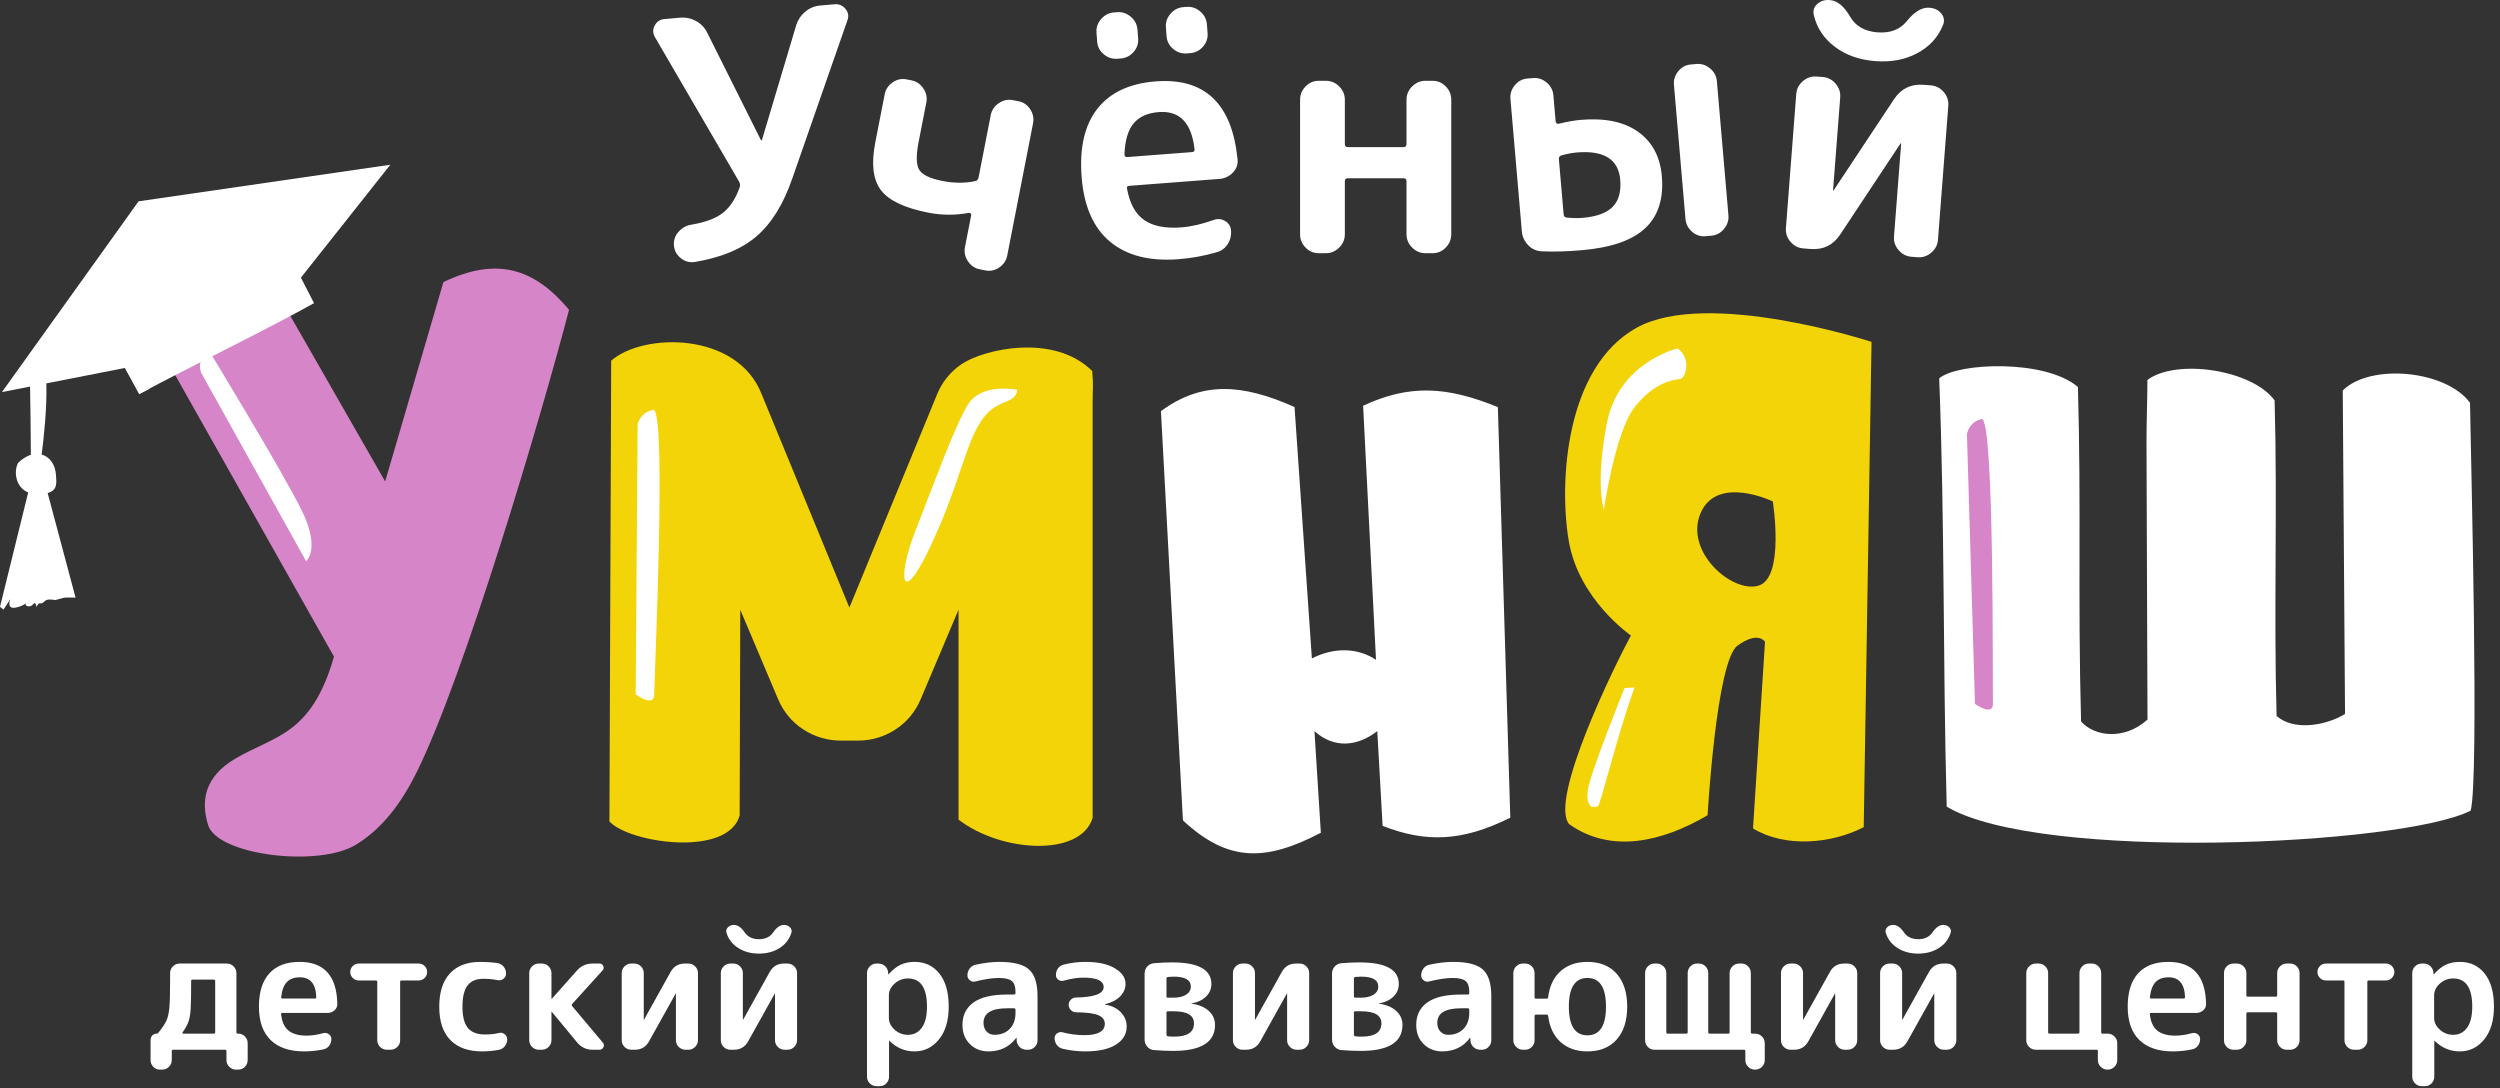 <?xml version="1.0" encoding="UTF-8"?> <svg xmlns="http://www.w3.org/2000/svg" width="386" height="168" viewBox="0 0 386 168" fill="none"><rect x="0" y="0" width="386" height="168" fill="#333333" stroke="none"/><g clip-path="url(#clip0_4185_7162)"><path d="M28.185 159.416C28.15 159.451 28.145 159.49 28.172 159.532C28.183 159.553 28.2 159.569 28.22 159.581C28.24 159.592 28.263 159.597 28.286 159.596H32.994C33.149 159.596 33.225 159.528 33.225 159.391V151.458C33.225 151.322 33.149 151.254 32.995 151.254H29.72C29.584 151.254 29.514 151.322 29.514 151.459C29.514 153.539 29.489 154.978 29.438 155.771C29.387 156.564 29.281 157.204 29.118 157.69C28.956 158.176 28.645 158.752 28.185 159.416ZM24.678 165.15C24.286 165.15 23.949 165.003 23.668 164.714C23.532 164.58 23.425 164.42 23.353 164.244C23.281 164.068 23.244 163.88 23.246 163.69V160.57C23.246 160.295 23.335 160.066 23.514 159.878C23.694 159.691 23.919 159.596 24.193 159.596C24.296 159.596 24.372 159.562 24.422 159.494C25.054 158.708 25.481 158.07 25.702 157.574C25.924 157.08 26.073 156.419 26.15 155.591C26.226 154.764 26.265 153.318 26.265 151.254V150.231C26.265 149.838 26.41 149.498 26.7 149.207C26.99 148.916 27.331 148.772 27.724 148.772H35.042C35.434 148.772 35.776 148.916 36.065 149.207C36.355 149.498 36.501 149.838 36.501 150.231V159.391C36.501 159.528 36.577 159.596 36.73 159.596H36.807C37.2 159.596 37.537 159.74 37.818 160.031C38.099 160.322 38.241 160.663 38.241 161.055V163.688C38.241 164.08 38.099 164.422 37.818 164.712C37.689 164.851 37.533 164.962 37.359 165.037C37.185 165.111 36.997 165.149 36.807 165.147H36.423C36.032 165.147 35.69 165.003 35.401 164.712C35.262 164.581 35.152 164.422 35.077 164.245C35.002 164.069 34.964 163.88 34.965 163.688V162.307C34.965 162.154 34.889 162.076 34.736 162.076H26.752C26.598 162.076 26.521 162.154 26.521 162.307V163.688C26.521 164.08 26.375 164.422 26.086 164.712C25.954 164.851 25.795 164.961 25.619 165.036C25.443 165.11 25.253 165.148 25.062 165.147L24.678 165.15ZM46.301 150.896C45.431 150.896 44.761 151.139 44.293 151.626C43.823 152.111 43.529 152.892 43.409 153.967C43.409 154.103 43.478 154.171 43.614 154.171H48.63C48.766 154.171 48.834 154.103 48.834 153.967C48.766 151.919 47.921 150.896 46.301 150.896ZM46.941 162.334C44.706 162.334 42.987 161.75 41.785 160.582C40.582 159.412 39.981 157.694 39.981 155.426C39.981 153.172 40.518 151.459 41.593 150.282C42.667 149.104 44.219 148.516 46.25 148.516C50.037 148.516 51.982 150.666 52.083 154.964C52.096 155.157 52.063 155.35 51.988 155.528C51.912 155.706 51.796 155.863 51.649 155.988C51.355 156.256 50.971 156.402 50.574 156.398H43.587C43.435 156.398 43.374 156.474 43.409 156.627C43.529 157.771 43.909 158.603 44.549 159.123C45.189 159.643 46.122 159.903 47.349 159.903C48.117 159.903 48.97 159.775 49.909 159.519C50.215 159.434 50.502 159.484 50.766 159.672C50.892 159.756 50.994 159.871 51.063 160.005C51.133 160.14 51.167 160.289 51.162 160.44C51.162 160.832 51.047 161.178 50.817 161.476C50.596 161.769 50.272 161.966 49.91 162.027C48.934 162.234 47.939 162.336 46.941 162.334ZM55.385 151.382C55.213 151.384 55.043 151.351 54.885 151.285C54.727 151.22 54.584 151.122 54.465 150.999C54.341 150.88 54.243 150.737 54.177 150.578C54.11 150.42 54.077 150.249 54.079 150.078C54.079 149.718 54.207 149.411 54.463 149.156C54.583 149.033 54.726 148.935 54.884 148.869C55.043 148.803 55.213 148.77 55.385 148.772H64.647C64.819 148.77 64.989 148.803 65.148 148.869C65.306 148.935 65.45 149.033 65.569 149.156C65.692 149.275 65.79 149.418 65.856 149.577C65.922 149.735 65.955 149.905 65.953 150.076C65.953 150.436 65.825 150.743 65.569 150.999C65.45 151.122 65.306 151.22 65.148 151.285C64.99 151.351 64.82 151.384 64.649 151.382H62.013C61.858 151.382 61.782 151.451 61.782 151.587V160.619C61.782 161.012 61.637 161.352 61.347 161.643C61.215 161.782 61.056 161.892 60.88 161.966C60.704 162.041 60.515 162.079 60.323 162.078H59.71C59.317 162.078 58.977 161.934 58.686 161.643C58.547 161.511 58.437 161.352 58.363 161.176C58.288 161 58.25 160.81 58.251 160.619V151.587C58.251 151.451 58.174 151.382 58.021 151.382H55.385ZM74.422 162.334C72.307 162.334 70.678 161.75 69.535 160.582C68.393 159.412 67.821 157.694 67.821 155.426C67.821 153.19 68.371 151.48 69.471 150.295C70.571 149.108 72.137 148.516 74.166 148.516C75.071 148.516 75.941 148.576 76.777 148.695C77.169 148.747 77.493 148.926 77.75 149.232C78.005 149.539 78.133 149.899 78.133 150.307C78.133 150.648 77.999 150.92 77.737 151.126C77.471 151.331 77.169 151.399 76.827 151.331C76.094 151.188 75.348 151.119 74.601 151.126C73.527 151.126 72.725 151.467 72.197 152.15C71.667 152.832 71.403 153.923 71.403 155.424C71.403 156.96 71.685 158.06 72.247 158.726C72.81 159.392 73.681 159.724 74.858 159.724C75.694 159.724 76.418 159.647 77.033 159.494C77.357 159.408 77.651 159.467 77.915 159.672C78.04 159.763 78.141 159.882 78.21 160.021C78.279 160.159 78.314 160.311 78.311 160.466C78.311 160.875 78.189 161.234 77.941 161.54C77.703 161.842 77.36 162.044 76.981 162.104C76.136 162.255 75.28 162.332 74.422 162.334ZM83.174 162.078C82.782 162.078 82.441 161.934 82.15 161.643C82.011 161.511 81.901 161.352 81.827 161.176C81.752 161 81.714 160.81 81.715 160.619V150.231C81.715 149.838 81.861 149.498 82.15 149.207C82.441 148.916 82.782 148.772 83.174 148.772H83.686C84.078 148.772 84.419 148.916 84.709 149.207C84.999 149.498 85.145 149.838 85.145 150.231V154.195C85.145 154.212 85.153 154.222 85.17 154.222H85.195L89.085 149.846C89.717 149.128 90.518 148.771 91.49 148.771H92.565C92.689 148.765 92.812 148.799 92.916 148.868C93.019 148.938 93.098 149.038 93.141 149.155C93.197 149.268 93.215 149.395 93.195 149.519C93.174 149.643 93.114 149.757 93.025 149.846L88.343 155.015C88.258 155.116 88.258 155.228 88.343 155.347L93.077 160.976C93.166 161.07 93.223 161.191 93.239 161.32C93.255 161.448 93.23 161.579 93.166 161.692C93.116 161.809 93.032 161.908 92.925 161.977C92.818 162.045 92.693 162.08 92.566 162.076H91.49C91.033 162.087 90.58 161.991 90.167 161.796C89.753 161.6 89.392 161.311 89.11 160.951L85.195 156.218C85.195 156.2 85.187 156.191 85.169 156.191C85.153 156.191 85.145 156.2 85.145 156.218V160.618C85.145 161.011 84.998 161.351 84.709 161.642C84.577 161.78 84.418 161.89 84.242 161.965C84.066 162.039 83.877 162.077 83.686 162.076L83.174 162.078ZM97.453 162.078C97.059 162.078 96.719 161.934 96.429 161.643C96.29 161.511 96.18 161.352 96.105 161.176C96.031 161 95.993 160.81 95.994 160.619V150.231C95.994 149.838 96.138 149.498 96.429 149.207C96.719 148.916 97.059 148.772 97.453 148.772H97.938C98.33 148.772 98.671 148.916 98.962 149.207C99.251 149.498 99.397 149.838 99.397 150.231V157.42L99.423 157.447L99.447 157.42L103.567 150.026C104.046 149.19 104.77 148.772 105.743 148.772H106.306C106.698 148.772 107.039 148.916 107.33 149.207C107.619 149.498 107.765 149.838 107.765 150.231V160.619C107.765 161.012 107.618 161.352 107.329 161.643C107.197 161.781 107.038 161.891 106.862 161.966C106.686 162.041 106.497 162.079 106.306 162.078H105.819C105.427 162.078 105.086 161.934 104.795 161.643C104.657 161.511 104.547 161.352 104.472 161.176C104.397 161 104.359 160.81 104.361 160.619V153.428L104.335 153.403L104.309 153.43L100.19 160.824C99.713 161.66 98.987 162.078 98.015 162.078H97.453ZM112.754 162.078C112.362 162.078 112.021 161.934 111.73 161.643C111.591 161.511 111.481 161.352 111.407 161.176C111.332 161 111.294 160.81 111.295 160.619V150.231C111.295 149.838 111.441 149.498 111.73 149.207C112.021 148.916 112.362 148.772 112.754 148.772H113.241C113.633 148.772 113.974 148.916 114.263 149.207C114.554 149.498 114.698 149.838 114.698 150.231V157.42L114.725 157.447L114.75 157.42L118.87 150.026C119.347 149.19 120.073 148.772 121.043 148.772H121.607C121.999 148.772 122.341 148.916 122.631 149.207C122.921 149.498 123.066 149.838 123.066 150.231V160.619C123.066 161.012 122.921 161.352 122.631 161.643C122.499 161.782 122.34 161.892 122.164 161.966C121.988 162.041 121.799 162.079 121.607 162.078H121.121C120.729 162.078 120.387 161.934 120.098 161.643C119.959 161.511 119.849 161.352 119.774 161.176C119.699 161 119.661 160.81 119.662 160.619V153.428L119.637 153.403L119.611 153.43L115.491 160.824C115.014 161.66 114.29 162.078 113.318 162.078H112.754ZM121.019 142.811H121.07C121.242 142.805 121.413 142.837 121.571 142.903C121.73 142.969 121.873 143.068 121.99 143.194C122.105 143.309 122.183 143.455 122.216 143.614C122.248 143.774 122.232 143.939 122.17 144.09C121.863 145.044 121.263 145.808 120.366 146.379C119.471 146.951 118.409 147.236 117.181 147.236C115.953 147.236 114.89 146.951 113.994 146.379C113.101 145.808 112.498 145.046 112.191 144.09C112.129 143.939 112.113 143.774 112.145 143.615C112.177 143.455 112.255 143.309 112.37 143.194C112.61 142.938 112.917 142.81 113.29 142.81H113.343C113.905 142.81 114.451 143.194 114.981 143.962C115.458 144.66 116.191 145.011 117.181 145.011C118.17 145.011 118.903 144.66 119.381 143.962C119.91 143.194 120.455 142.811 121.019 142.811ZM137.242 153.684V157.164C137.242 157.847 137.535 158.454 138.125 158.982C138.685 159.499 139.422 159.783 140.185 159.775C141.089 159.775 141.806 159.408 142.334 158.675C142.863 157.942 143.127 156.858 143.127 155.424C143.127 152.524 142.146 151.075 140.185 151.075C139.422 151.066 138.685 151.35 138.125 151.868C137.537 152.398 137.242 153.002 137.242 153.684ZM135.322 167.707C134.93 167.707 134.589 167.563 134.299 167.272C134.161 167.141 134.051 166.982 133.976 166.806C133.901 166.63 133.863 166.441 133.865 166.25V150.231C133.865 149.838 134.01 149.498 134.299 149.207C134.59 148.916 134.93 148.772 135.323 148.772H135.63C136.039 148.772 136.39 148.912 136.679 149.195C136.969 149.475 137.122 149.822 137.139 150.231V150.41C137.139 150.427 137.149 150.436 137.166 150.436C137.182 150.436 137.199 150.427 137.217 150.41C137.83 149.727 138.445 149.242 139.059 148.951C139.673 148.662 140.39 148.516 141.209 148.516C142.811 148.516 144.091 149.116 145.047 150.32C146.002 151.523 146.479 153.224 146.479 155.424C146.479 157.558 145.981 159.242 144.982 160.479C143.985 161.716 142.726 162.334 141.209 162.334C139.723 162.334 138.435 161.796 137.345 160.722C137.327 160.704 137.31 160.696 137.294 160.696C137.277 160.696 137.267 160.704 137.267 160.723V166.248C137.267 166.64 137.127 166.982 136.846 167.271C136.717 167.41 136.561 167.521 136.387 167.596C136.213 167.671 136.025 167.709 135.835 167.707H135.322ZM155.512 155.68C153.072 155.68 151.854 156.431 151.854 157.934C151.854 158.479 152.011 158.922 152.327 159.263C152.642 159.604 153.047 159.775 153.542 159.775C154.515 159.775 155.299 159.472 155.896 158.867C156.494 158.262 156.792 157.43 156.792 156.372V155.911C156.792 155.758 156.715 155.68 156.562 155.68H155.512ZM152.62 162.334C151.46 162.334 150.5 161.955 149.742 161.195C148.982 160.436 148.603 159.451 148.603 158.24C148.603 156.756 149.171 155.604 150.304 154.786C151.439 153.967 153.175 153.558 155.512 153.558H156.562C156.715 153.558 156.792 153.48 156.792 153.327V153.122C156.792 152.338 156.604 151.788 156.228 151.472C155.854 151.156 155.188 150.999 154.234 150.999C153.243 150.999 152.033 151.178 150.599 151.535C150.456 151.579 150.304 151.586 150.157 151.558C150.009 151.529 149.872 151.464 149.755 151.37C149.633 151.28 149.534 151.163 149.467 151.026C149.4 150.89 149.367 150.74 149.371 150.588C149.371 150.196 149.491 149.842 149.73 149.527C149.968 149.211 150.275 149.02 150.65 148.951C151.947 148.662 153.167 148.516 154.31 148.516C156.494 148.516 158.02 148.908 158.89 149.694C159.76 150.478 160.195 151.851 160.195 153.814V160.619C160.195 161.012 160.054 161.352 159.772 161.643C159.644 161.782 159.487 161.892 159.313 161.967C159.139 162.042 158.951 162.08 158.762 162.078H158.48C158.071 162.078 157.72 161.938 157.431 161.656C157.29 161.522 157.177 161.361 157.098 161.183C157.019 161.005 156.976 160.814 156.971 160.619V160.262C156.971 160.244 156.962 160.235 156.944 160.235C156.911 160.235 156.894 160.244 156.894 160.262C155.854 161.643 154.43 162.334 152.62 162.334ZM164.059 161.924C163.7 161.839 163.406 161.644 163.176 161.336C162.946 161.03 162.83 160.679 162.83 160.287C162.83 159.98 162.959 159.732 163.214 159.544C163.47 159.358 163.752 159.306 164.059 159.391C165.162 159.68 166.297 159.826 167.436 159.826C169.535 159.826 170.583 159.239 170.583 158.06C170.583 157.48 170.255 157.046 169.599 156.756C168.942 156.466 167.786 156.312 166.132 156.295C165.983 156.296 165.835 156.266 165.698 156.207C165.561 156.147 165.439 156.06 165.338 155.95C165.231 155.844 165.147 155.718 165.09 155.58C165.033 155.441 165.004 155.293 165.004 155.143C165.004 154.836 165.116 154.572 165.338 154.351C165.56 154.128 165.824 154.018 166.131 154.018C168.98 153.967 170.404 153.428 170.404 152.404C170.404 151.434 169.355 150.947 167.258 150.947C166.37 150.947 165.372 151.1 164.263 151.408C164.122 151.452 163.973 151.463 163.826 151.441C163.68 151.419 163.541 151.364 163.419 151.28C163.296 151.201 163.195 151.091 163.128 150.96C163.06 150.83 163.028 150.684 163.035 150.538C163.035 150.146 163.146 149.8 163.368 149.502C163.59 149.203 163.888 149.011 164.263 148.926C165.355 148.652 166.463 148.516 167.59 148.516C169.518 148.516 171.031 148.844 172.131 149.502C173.232 150.158 173.782 150.955 173.782 151.894C173.782 152.611 173.514 153.25 172.976 153.814C172.439 154.376 171.667 154.786 170.66 155.04C170.626 155.04 170.61 155.059 170.61 155.094C170.61 155.11 170.626 155.118 170.66 155.118C171.65 155.271 172.447 155.664 173.054 156.295C173.659 156.926 173.96 157.66 173.96 158.495C173.96 159.655 173.411 160.586 172.311 161.284C171.211 161.984 169.636 162.334 167.591 162.334C166.396 162.334 165.218 162.198 164.058 161.924H164.059ZM180.103 156.347V159.75C180.103 159.886 180.179 159.971 180.334 160.006C180.538 160.039 180.862 160.056 181.306 160.056C183.335 160.056 184.351 159.374 184.351 158.01C184.351 156.764 183.311 156.142 181.228 156.142H180.334C180.179 156.142 180.103 156.21 180.103 156.347ZM180.103 151.1V153.839C180.103 153.975 180.179 154.043 180.334 154.043H181.152C181.988 154.043 182.65 153.89 183.135 153.583C183.62 153.276 183.864 152.858 183.864 152.33C183.864 151.306 182.986 150.794 181.228 150.794C181.024 150.794 180.716 150.811 180.308 150.844C180.171 150.879 180.103 150.964 180.103 151.1ZM178.158 162.13C177.961 162.115 177.769 162.062 177.593 161.971C177.417 161.881 177.261 161.756 177.135 161.604C176.869 161.305 176.723 160.918 176.726 160.518V150.332C176.726 149.906 176.862 149.54 177.135 149.232C177.407 148.926 177.758 148.755 178.184 148.72C179.172 148.635 180.095 148.594 180.947 148.594C185.007 148.594 187.038 149.702 187.038 151.919C187.038 152.687 186.76 153.339 186.206 153.876C185.651 154.415 184.896 154.77 183.942 154.939L183.915 154.966H183.942C185.084 155.118 185.979 155.488 186.628 156.078C187.276 156.666 187.6 157.387 187.6 158.24C187.6 160.918 185.451 162.258 181.152 162.258C180.231 162.258 179.232 162.215 178.158 162.13ZM191.823 162.078C191.43 162.078 191.09 161.934 190.799 161.643C190.66 161.511 190.55 161.352 190.476 161.176C190.401 161 190.363 160.81 190.364 160.619V150.231C190.364 149.838 190.508 149.498 190.799 149.207C191.09 148.916 191.43 148.772 191.823 148.772H192.308C192.7 148.772 193.042 148.916 193.332 149.207C193.622 149.498 193.767 149.838 193.767 150.231V157.42L193.794 157.447L193.818 157.42L197.938 150.026C198.415 149.19 199.14 148.772 200.112 148.772H200.676C201.068 148.772 201.41 148.916 201.699 149.207C201.99 149.498 202.135 149.838 202.135 150.231V160.619C202.135 161.012 201.988 161.352 201.699 161.643C201.567 161.781 201.409 161.891 201.233 161.966C201.057 162.041 200.867 162.079 200.676 162.078H200.19C199.798 162.078 199.456 161.934 199.166 161.643C199.027 161.511 198.917 161.352 198.842 161.176C198.768 161 198.73 160.81 198.731 160.619V153.428L198.706 153.403L198.679 153.43L194.56 160.824C194.083 161.66 193.358 162.078 192.386 162.078H191.823ZM209.043 156.347V159.75C209.043 159.886 209.12 159.971 209.274 160.006C209.479 160.039 209.803 160.056 210.247 160.056C212.276 160.056 213.291 159.374 213.291 158.01C213.291 156.764 212.251 156.142 210.17 156.142H209.274C209.12 156.142 209.043 156.21 209.043 156.347ZM209.043 151.1V153.839C209.043 153.975 209.12 154.043 209.274 154.043H210.092C210.928 154.043 211.59 153.89 212.075 153.583C212.562 153.276 212.806 152.858 212.806 152.33C212.806 151.306 211.926 150.794 210.17 150.794C209.862 150.799 209.555 150.816 209.248 150.844C209.111 150.879 209.043 150.964 209.043 151.1ZM207.099 162.13C206.902 162.116 206.709 162.062 206.533 161.972C206.357 161.881 206.201 161.756 206.075 161.604C205.808 161.305 205.663 160.918 205.666 160.518V150.332C205.666 149.906 205.802 149.54 206.075 149.232C206.348 148.926 206.698 148.755 207.124 148.72C208.114 148.635 209.035 148.594 209.888 148.594C213.948 148.594 215.978 149.702 215.978 151.919C215.978 152.687 215.7 153.339 215.146 153.876C214.592 154.415 213.836 154.77 212.882 154.939L212.855 154.966H212.882C214.024 155.118 214.92 155.488 215.568 156.078C216.216 156.666 216.542 157.387 216.542 158.24C216.542 160.918 214.391 162.258 210.092 162.258C209.172 162.258 208.172 162.215 207.099 162.13ZM225.574 155.68C223.134 155.68 221.915 156.431 221.915 157.934C221.915 158.479 222.072 158.922 222.388 159.263C222.704 159.604 223.108 159.775 223.603 159.775C224.576 159.775 225.36 159.472 225.958 158.867C226.555 158.262 226.854 157.43 226.854 156.372V155.911C226.854 155.758 226.776 155.68 226.623 155.68H225.574ZM222.682 162.334C221.522 162.334 220.562 161.955 219.803 161.195C219.044 160.436 218.664 159.451 218.664 158.24C218.664 156.756 219.232 155.604 220.366 154.786C221.5 153.967 223.236 153.558 225.574 153.558H226.623C226.776 153.558 226.854 153.48 226.854 153.327V153.122C226.854 152.338 226.666 151.788 226.29 151.472C225.915 151.156 225.25 150.999 224.295 150.999C223.304 150.999 222.094 151.178 220.66 151.535C220.517 151.579 220.365 151.586 220.218 151.558C220.071 151.529 219.933 151.464 219.816 151.37C219.694 151.28 219.595 151.163 219.528 151.026C219.461 150.89 219.428 150.74 219.432 150.588C219.432 150.196 219.552 149.842 219.791 149.527C220.03 149.211 220.338 149.02 220.711 148.951C222.008 148.662 223.228 148.516 224.371 148.516C226.555 148.516 228.082 148.908 228.951 149.694C229.822 150.478 230.256 151.851 230.256 153.814V160.619C230.256 161.012 230.115 161.352 229.834 161.643C229.705 161.782 229.548 161.892 229.374 161.967C229.2 162.042 229.012 162.08 228.823 162.078H228.543C228.132 162.078 227.783 161.938 227.492 161.656C227.351 161.522 227.238 161.361 227.159 161.183C227.08 161.005 227.037 160.814 227.032 160.619V160.262C227.032 160.244 227.023 160.235 227.006 160.235C226.972 160.235 226.955 160.244 226.955 160.262C225.915 161.643 224.491 162.334 222.682 162.334ZM247.963 155.426C247.963 152.474 247.008 150.999 245.098 150.999C243.187 150.999 242.231 152.474 242.231 155.426C242.231 158.376 243.187 159.852 245.098 159.852C247.008 159.852 247.963 158.376 247.963 155.426ZM235.118 162.079C234.726 162.079 234.384 161.932 234.095 161.643C233.956 161.511 233.846 161.352 233.771 161.176C233.696 161 233.658 160.81 233.659 160.619V150.231C233.659 149.838 233.806 149.498 234.095 149.207C234.384 148.916 234.726 148.772 235.118 148.772H235.502C235.894 148.772 236.231 148.916 236.512 149.207C236.794 149.498 236.935 149.838 236.935 150.231V153.967C236.935 154.12 237.012 154.196 237.166 154.196H238.803C238.923 154.196 238.999 154.12 239.034 153.967C239.255 152.226 239.899 150.883 240.966 149.936C242.032 148.99 243.408 148.516 245.098 148.516C247.026 148.516 248.531 149.126 249.614 150.346C250.698 151.566 251.239 153.259 251.239 155.426C251.239 157.591 250.698 159.284 249.614 160.504C248.531 161.724 247.026 162.334 245.098 162.334C243.408 162.334 242.031 161.856 240.964 160.902C239.899 159.946 239.255 158.598 239.034 156.858C238.999 156.722 238.922 156.654 238.803 156.654H237.166C237.012 156.654 236.935 156.73 236.935 156.883V160.619C236.935 161.012 236.794 161.352 236.512 161.643C236.383 161.782 236.227 161.892 236.053 161.967C235.879 162.042 235.691 162.08 235.502 162.078L235.118 162.079ZM255.435 162.079C255.245 162.081 255.058 162.043 254.883 161.968C254.709 161.893 254.553 161.782 254.424 161.643C254.289 161.509 254.182 161.35 254.11 161.174C254.037 160.998 254.001 160.809 254.003 160.619V150.231C254.003 149.838 254.143 149.498 254.424 149.207C254.706 148.916 255.043 148.772 255.435 148.772H255.819C256.212 148.772 256.552 148.916 256.843 149.207C257.132 149.498 257.278 149.838 257.278 150.231V159.391C257.278 159.528 257.346 159.596 257.483 159.596H260.35C260.502 159.596 260.579 159.528 260.579 159.391V150.231C260.579 149.838 260.72 149.498 261 149.207C261.283 148.916 261.619 148.772 262.012 148.772H262.319C262.711 148.772 263.048 148.916 263.33 149.207C263.611 149.498 263.751 149.838 263.751 150.231V159.391C263.751 159.528 263.828 159.596 263.982 159.596H266.848C266.984 159.596 267.052 159.528 267.052 159.391V150.231C267.052 149.838 267.198 149.498 267.487 149.207C267.778 148.916 268.119 148.772 268.511 148.772H268.895C269.287 148.772 269.624 148.916 269.906 149.207C270.187 149.498 270.328 149.838 270.328 150.231V159.391C270.328 159.528 270.404 159.596 270.558 159.596H271.019C271.411 159.596 271.752 159.74 272.043 160.031C272.181 160.163 272.292 160.322 272.366 160.498C272.441 160.674 272.479 160.864 272.478 161.055V163.688C272.478 164.08 272.331 164.422 272.043 164.712C271.911 164.851 271.752 164.961 271.576 165.036C271.4 165.11 271.21 165.148 271.019 165.147H270.942C270.55 165.147 270.208 165.003 269.919 164.712C269.78 164.581 269.67 164.422 269.595 164.245C269.52 164.069 269.482 163.88 269.483 163.688V162.307C269.483 162.154 269.416 162.076 269.279 162.076L255.435 162.079ZM276.443 162.079C276.051 162.079 275.709 161.932 275.419 161.643C275.28 161.511 275.171 161.352 275.096 161.176C275.022 161 274.984 160.81 274.986 160.619V150.231C274.986 149.838 275.129 149.498 275.419 149.207C275.709 148.916 276.051 148.772 276.443 148.772H276.929C277.321 148.772 277.663 148.916 277.953 149.207C278.243 149.498 278.388 149.838 278.388 150.231V157.42L278.415 157.447L278.439 157.42L282.559 150.026C283.036 149.19 283.762 148.772 284.734 148.772H285.297C285.689 148.772 286.031 148.916 286.32 149.207C286.611 149.498 286.756 149.838 286.756 150.231V160.619C286.756 161.012 286.609 161.352 286.32 161.643C286.188 161.781 286.03 161.891 285.854 161.966C285.678 162.041 285.489 162.079 285.297 162.078H284.811C284.419 162.078 284.077 161.934 283.787 161.643C283.648 161.511 283.538 161.352 283.463 161.176C283.389 161 283.351 160.81 283.352 160.619V153.428L283.326 153.403L283.301 153.43L279.182 160.824C278.704 161.66 277.979 162.078 277.005 162.078L276.443 162.079ZM291.745 162.079C291.352 162.079 291.012 161.932 290.721 161.643C290.583 161.511 290.473 161.352 290.398 161.176C290.323 161 290.285 160.81 290.287 160.619V150.231C290.287 149.838 290.431 149.498 290.721 149.207C291.012 148.916 291.352 148.772 291.745 148.772H292.231C292.624 148.772 292.964 148.916 293.255 149.207C293.544 149.498 293.689 149.838 293.689 150.231V157.42L293.716 157.447L293.741 157.42L297.861 150.026C298.339 149.19 299.063 148.772 300.035 148.772H300.599C300.991 148.772 301.332 148.916 301.623 149.207C301.912 149.498 302.057 149.838 302.057 150.231V160.619C302.057 161.012 301.912 161.352 301.623 161.643C301.491 161.782 301.332 161.892 301.156 161.966C300.98 162.041 300.79 162.079 300.599 162.078H300.112C299.72 162.078 299.379 161.934 299.089 161.643C298.951 161.511 298.84 161.352 298.765 161.176C298.69 161 298.652 160.81 298.653 160.619V153.428L298.628 153.403L298.603 153.43L294.483 160.824C294.005 161.66 293.28 162.078 292.308 162.078L291.745 162.079ZM300.011 142.81H300.061C300.233 142.804 300.404 142.836 300.563 142.902C300.722 142.968 300.864 143.068 300.981 143.194C301.096 143.309 301.175 143.455 301.207 143.614C301.239 143.774 301.223 143.939 301.161 144.09C300.855 145.044 300.253 145.808 299.357 146.379C298.463 146.951 297.4 147.236 296.171 147.236C294.944 147.236 293.881 146.951 292.985 146.379C292.091 145.808 291.489 145.046 291.181 144.09C291.12 143.939 291.104 143.774 291.136 143.615C291.168 143.455 291.247 143.309 291.361 143.194C291.6 142.938 291.908 142.81 292.281 142.81H292.335C292.896 142.81 293.441 143.194 293.971 143.962C294.449 144.66 295.183 145.011 296.171 145.011C297.161 145.011 297.895 144.66 298.372 143.962C298.901 143.194 299.447 142.81 300.011 142.81ZM314.315 162.078C313.921 162.078 313.581 161.934 313.291 161.643C313.152 161.511 313.042 161.352 312.967 161.176C312.893 161 312.855 160.81 312.856 160.619V150.231C312.856 149.838 313 149.498 313.291 149.207C313.58 148.916 313.921 148.772 314.315 148.772H314.775C315.167 148.772 315.508 148.916 315.797 149.207C315.936 149.339 316.047 149.498 316.122 149.674C316.197 149.85 316.235 150.04 316.233 150.231V159.391C316.233 159.528 316.309 159.596 316.464 159.596H320.839C320.992 159.596 321.069 159.528 321.069 159.391V150.231C321.069 149.838 321.211 149.498 321.492 149.207C321.772 148.916 322.109 148.772 322.503 148.772H322.988C323.381 148.772 323.717 148.916 323.999 149.207C324.281 149.498 324.421 149.838 324.421 150.231V159.391C324.421 159.528 324.499 159.596 324.652 159.596H325.445C325.837 159.596 326.179 159.74 326.469 160.031C326.608 160.163 326.718 160.322 326.792 160.498C326.867 160.674 326.904 160.864 326.903 161.055V163.688C326.903 164.08 326.759 164.422 326.469 164.712C326.337 164.851 326.179 164.961 326.002 165.036C325.826 165.11 325.637 165.148 325.445 165.147H325.368C324.976 165.147 324.635 165.003 324.345 164.712C324.207 164.581 324.096 164.422 324.021 164.245C323.946 164.069 323.908 163.88 323.909 163.688V162.307C323.909 162.154 323.843 162.076 323.705 162.076L314.315 162.078ZM334.836 150.896C333.967 150.896 333.296 151.139 332.828 151.626C332.359 152.111 332.064 152.892 331.944 153.967C331.944 154.103 332.013 154.171 332.149 154.171H337.165C337.301 154.171 337.369 154.103 337.369 153.967C337.301 151.919 336.456 150.896 334.836 150.896ZM335.476 162.334C333.241 162.334 331.523 161.75 330.32 160.582C329.117 159.412 328.516 157.694 328.516 155.426C328.516 153.172 329.053 151.459 330.128 150.282C331.203 149.104 332.755 148.516 334.785 148.516C338.572 148.516 340.517 150.666 340.619 154.964C340.631 155.157 340.598 155.35 340.523 155.528C340.447 155.706 340.331 155.863 340.184 155.988C339.891 156.256 339.506 156.402 339.109 156.398H332.123C331.971 156.398 331.909 156.474 331.944 156.627C332.064 157.771 332.444 158.603 333.083 159.123C333.723 159.643 334.656 159.903 335.885 159.903C336.652 159.903 337.505 159.775 338.445 159.519C338.752 159.434 339.037 159.484 339.301 159.672C339.427 159.756 339.529 159.871 339.598 160.005C339.668 160.14 339.702 160.289 339.697 160.44C339.697 160.832 339.583 161.178 339.352 161.476C339.131 161.769 338.807 161.966 338.445 162.027C337.469 162.234 336.474 162.336 335.476 162.334ZM344.816 162.078C344.627 162.08 344.439 162.042 344.265 161.967C344.091 161.892 343.934 161.782 343.805 161.643C343.67 161.509 343.563 161.35 343.49 161.174C343.418 160.998 343.381 160.809 343.383 160.619V150.231C343.383 149.838 343.524 149.498 343.805 149.207C344.085 148.916 344.424 148.772 344.816 148.772H345.379C345.771 148.772 346.112 148.916 346.401 149.207C346.54 149.339 346.65 149.498 346.725 149.674C346.8 149.85 346.839 150.04 346.837 150.231V153.659C346.837 153.814 346.915 153.89 347.068 153.89H351.367C351.52 153.89 351.596 153.814 351.596 153.659V150.231C351.596 149.838 351.743 149.498 352.032 149.207C352.321 148.916 352.663 148.772 353.055 148.772H353.619C354.011 148.772 354.347 148.916 354.629 149.207C354.909 149.498 355.051 149.838 355.051 150.231V160.619C355.051 161.012 354.911 161.352 354.629 161.643C354.5 161.782 354.344 161.892 354.17 161.967C353.996 162.042 353.808 162.08 353.619 162.078H353.055C352.663 162.078 352.321 161.934 352.032 161.643C351.893 161.511 351.783 161.352 351.708 161.176C351.633 161 351.595 160.81 351.596 160.619V156.526C351.596 156.372 351.52 156.295 351.367 156.295H347.068C346.915 156.295 346.837 156.372 346.837 156.526V160.619C346.837 161.012 346.692 161.352 346.401 161.643C346.27 161.781 346.111 161.891 345.935 161.966C345.759 162.041 345.57 162.079 345.379 162.078H344.816ZM359.12 151.382C358.948 151.384 358.778 151.352 358.62 151.286C358.461 151.22 358.318 151.122 358.199 150.999C358.075 150.88 357.977 150.737 357.911 150.578C357.845 150.42 357.812 150.249 357.815 150.078C357.815 149.718 357.943 149.411 358.199 149.156C358.318 149.033 358.461 148.935 358.619 148.869C358.777 148.803 358.947 148.77 359.119 148.772H368.383C368.554 148.77 368.725 148.803 368.883 148.869C369.042 148.935 369.185 149.033 369.304 149.156C369.427 149.275 369.525 149.418 369.591 149.577C369.657 149.735 369.69 149.905 369.688 150.076C369.688 150.436 369.56 150.743 369.304 150.999C369.185 151.122 369.042 151.22 368.884 151.285C368.725 151.351 368.555 151.384 368.384 151.382H365.747C365.593 151.382 365.517 151.451 365.517 151.587V160.619C365.517 161.012 365.371 161.352 365.081 161.643C364.95 161.781 364.791 161.891 364.615 161.966C364.439 162.041 364.25 162.079 364.059 162.078H363.445C363.052 162.078 362.711 161.934 362.421 161.643C362.282 161.511 362.172 161.352 362.097 161.176C362.022 161 361.984 160.81 361.985 160.619V151.587C361.985 151.451 361.909 151.382 361.756 151.382H359.12ZM375.829 153.684V157.164C375.829 157.847 376.123 158.454 376.712 158.982C377.272 159.5 378.009 159.783 378.772 159.775C379.676 159.775 380.392 159.408 380.921 158.675C381.449 157.942 381.715 156.858 381.715 155.424C381.715 152.524 380.733 151.075 378.772 151.075C378.009 151.066 377.272 151.35 376.712 151.868C376.123 152.398 375.829 153.002 375.829 153.684ZM373.909 167.707C373.517 167.707 373.176 167.563 372.887 167.272C372.748 167.141 372.638 166.982 372.563 166.806C372.489 166.63 372.451 166.441 372.452 166.25V150.231C372.452 149.838 372.596 149.498 372.887 149.207C373.176 148.916 373.517 148.772 373.911 148.772H374.217C374.627 148.772 374.977 148.912 375.267 149.195C375.556 149.475 375.709 149.822 375.727 150.231V150.41C375.727 150.427 375.735 150.436 375.753 150.436C375.769 150.436 375.787 150.427 375.804 150.41C376.417 149.727 377.031 149.242 377.645 148.951C378.26 148.662 378.976 148.516 379.795 148.516C381.399 148.516 382.679 149.116 383.635 150.32C384.589 151.523 385.067 153.224 385.067 155.424C385.067 157.558 384.568 159.242 383.569 160.479C382.572 161.716 381.313 162.334 379.796 162.334C378.311 162.334 377.023 161.796 375.931 160.722C375.915 160.704 375.897 160.696 375.88 160.696C375.864 160.696 375.855 160.704 375.855 160.723V166.248C375.855 166.64 375.713 166.982 375.432 167.271C375.303 167.41 375.147 167.521 374.973 167.596C374.799 167.671 374.611 167.709 374.421 167.707H373.909Z" fill="white"></path><path fill-rule="evenodd" clip-rule="evenodd" d="M131.147 93.812L144.687 60.88C145.461 58.962 146.798 57.324 148.523 56.183C151.882 53.943 162.688 51.378 168.643 57.288C168.85 59.867 168.7 60.059 168.7 62.162V126.276C166.878 132.329 154.654 131.663 147.999 126.549V94.139L142.164 107.936C141.34 109.884 140.043 111.471 138.268 112.627C136.536 113.763 134.507 114.362 132.435 114.348H129.86C127.754 114.348 125.791 113.775 124.027 112.627C122.252 111.471 120.955 109.884 120.131 107.936L114.296 94.139L114.204 125.912C112.382 132.416 97.102 130.165 94.094 126.823L94.367 55.69C99.307 51.343 113.828 51.176 117.607 60.88L131.147 93.812Z" fill="#F3D408"></path><path fill-rule="evenodd" clip-rule="evenodd" d="M321.319 111.403C323.413 113.755 328.029 114.31 331.575 111.099L331.419 68.286C331.415 65.07 331.557 61.84 331.559 58.666C335.995 55.327 347.73 57.053 351.199 61.821C351.659 78.213 351.046 94.155 351.506 110.547C354.067 112.803 358.879 112.155 362.073 110.242L361.721 60.288C365.967 56.055 377.682 57.151 381.37 62.193C381.514 71.314 382.797 120.486 381.465 125.169C370.861 130.537 314.973 133.129 300.571 124.551C299.954 101.147 300.295 81.799 299.414 58.418C302.195 55.992 315.774 55.42 320.831 59.747C321.362 78.347 320.797 92.799 321.319 111.403Z" fill="white"></path><path fill-rule="evenodd" clip-rule="evenodd" d="M179.25 63.482L182.645 126.67C189.647 133.191 195.477 132.998 203.938 128.578L202.953 112.887C206.014 115.634 209.593 115.247 212.654 112.887L213.474 127.518C220.179 130.131 225.758 129.954 233.191 126.246L231.27 62.862C223.273 59.579 217.489 59.368 210.465 62.648L212.455 101.876C209.573 99.968 205.922 99.928 202.554 101.666L199.877 62.846C191.839 59.259 185.585 58.806 179.25 63.482Z" fill="white"></path><path fill-rule="evenodd" clip-rule="evenodd" d="M288.964 52.784C288.964 52.784 263.635 44.507 252.671 50.616C241.705 56.727 240.677 74.465 242.219 83.532C243.761 92.599 251.813 98.118 251.813 98.118C249.293 102.76 239.16 123.446 242.259 127.23C248.628 131.801 256.553 130.058 263.652 125.874C263.652 125.874 265.007 102.06 268.263 99.695C271.516 97.329 272.516 99.104 272.516 99.104L270.665 127.912C275.633 130.929 282.789 130.289 287.759 127.714L288.964 52.784ZM273.721 77.42C273.721 77.42 265.156 73.281 262.585 79.193C260.015 85.108 267.383 91.611 271.493 90.429C275.605 89.247 273.72 77.42 273.72 77.42" fill="#F3D408"></path><path fill-rule="evenodd" clip-rule="evenodd" d="M98.45 65.553L98.148 107.204C98.148 107.204 101.011 109.34 101.011 107.204C101.011 105.069 102.97 62.883 100.86 63.284C98.751 63.684 98.45 65.553 98.45 65.553ZM183.103 69.52L185.472 110.633C185.627 110.778 187.395 111.033 187.496 108.293C187.864 98.362 186.254 72.321 185.99 68.471C185.99 68.471 184.106 68.061 183.103 69.52ZM259.033 53.796C259.033 53.796 249.916 55.892 248.093 65.373C246.269 74.853 247.637 78.683 247.637 78.683C247.637 78.683 249.371 66.832 252.287 63.002C255.204 59.175 258.212 58.628 259.307 58.536C260.4 58.445 261.129 55.255 259.033 53.796ZM250.828 106.237C250.828 106.237 245.323 119.826 245.131 122.18C244.939 124.532 245.803 124.917 246.764 124.436C247.072 124.282 249.767 113.396 252.364 106.142L250.828 106.237ZM157.079 60.189C157.079 60.189 151.535 58.992 149.407 62.54C147.279 66.087 144.028 75.136 141.292 82.094C138.555 89.053 139.062 94.085 143.599 84.489C148.134 74.893 148.875 69.147 151.358 65.2C153.84 61.253 156.724 62.672 157.079 60.189Z" fill="white"></path><path d="M304.937 108.693L303.697 67.06C303.697 67.06 303.921 65.181 305.948 64.701C307.975 64.221 307.628 106.452 307.708 108.585C307.785 110.72 304.937 108.693 304.937 108.693Z" fill="#D685C8"></path><path d="M87.861 47.829C83.517 64.484 71.669 104.425 64.37 119.159C61.869 124.21 58.949 127.963 54.975 130.41C49.182 133.977 33.554 132.047 32.129 127.381C30.956 123.539 31.662 119.907 36.262 117.173C42.337 113.561 48.072 113.603 51.565 101.386L26.242 56.48C27.752 48.526 34.478 45.729 43.602 46.633L59.469 74.338L68.465 43.554C76.795 39.569 82.529 41.477 87.861 47.829Z" fill="#D685C8"></path><path fill-rule="evenodd" clip-rule="evenodd" d="M31.01 57.461L47.267 86.656C47.267 86.656 49.527 84.787 46.598 78.831C43.668 72.875 32.652 54.773 32.652 54.773C31.266 54.996 30.559 55.763 31.011 57.459" fill="white"></path><path d="M114.144 28.09L101.098 5.692C100.774 5.104 100.774 4.512 101.098 3.919C101.425 3.325 101.91 3.001 102.556 2.945L105.004 2.732C105.867 2.651 106.735 2.835 107.49 3.261C108.246 3.671 108.85 4.312 109.216 5.089L117.488 21.633C117.49 21.668 117.526 21.681 117.594 21.676C117.628 21.673 117.644 21.654 117.641 21.62L122.934 3.897C123.188 3.074 123.678 2.343 124.344 1.796C124.988 1.252 125.785 0.923 126.625 0.853L128.869 0.657C129.549 0.599 130.109 0.841 130.55 1.385C130.992 1.929 131.086 2.52 130.833 3.159L122.321 27.585C120.952 31.54 119.112 34.509 116.801 36.492C114.49 38.473 111.29 39.796 107.204 40.459C106.425 40.561 105.722 40.357 105.096 39.845C104.469 39.336 104.122 38.689 104.054 37.908C104.017 37.531 104.06 37.15 104.179 36.789C104.298 36.429 104.491 36.098 104.745 35.817C105.274 35.206 105.928 34.833 106.702 34.697C108.898 34.334 110.54 33.721 111.629 32.856C112.718 31.989 113.581 30.673 114.216 28.905C114.295 28.634 114.269 28.344 114.144 28.09ZM143.354 32.84C139.67 32.12 137.221 30.956 136.004 29.345C134.79 27.735 134.502 25.288 135.142 22.005L136.594 14.571C136.744 13.8 137.152 13.184 137.816 12.723C138.48 12.261 139.197 12.105 139.966 12.256L140.721 12.403C141.49 12.553 142.105 12.969 142.562 13.649C143.021 14.329 143.176 15.056 143.025 15.825L141.828 21.954C141.417 24.065 141.458 25.498 141.953 26.256C142.449 27.013 143.634 27.575 145.51 27.941C147.352 28.301 149.056 28.302 150.62 27.948C150.873 27.893 151.033 27.697 151.1 27.363L152.972 17.768C153.122 16.997 153.538 16.383 154.218 15.925C154.898 15.467 155.624 15.312 156.394 15.463L157.248 15.629C158.02 15.78 158.625 16.193 159.066 16.871C159.508 17.548 159.653 18.272 159.502 19.043L155.521 39.438C155.451 39.813 155.307 40.169 155.098 40.486C154.888 40.804 154.617 41.076 154.3 41.286C153.636 41.748 152.92 41.904 152.149 41.753L151.296 41.587C150.524 41.437 149.91 41.021 149.452 40.341C148.994 39.661 148.84 38.934 148.99 38.164L149.95 33.241C149.96 33.193 149.959 33.142 149.946 33.094C149.932 33.046 149.908 33.002 149.874 32.965C149.843 32.926 149.802 32.895 149.755 32.877C149.708 32.858 149.657 32.853 149.608 32.861C147.541 33.252 145.418 33.245 143.354 32.84ZM178.913 17.305C177.178 17.439 175.88 18.025 175.018 19.067C174.157 20.109 173.69 21.71 173.616 23.872C173.637 24.144 173.784 24.27 174.056 24.249L184.058 23.483C184.33 23.461 184.457 23.314 184.436 23.043C183.986 18.969 182.145 17.057 178.913 17.305ZM181.94 40.021C177.481 40.362 173.965 39.461 171.388 37.315C168.809 35.168 167.348 31.832 167.001 27.306C166.654 22.814 167.465 19.313 169.428 16.8C171.392 14.289 174.397 12.877 178.446 12.567C186 11.988 190.208 15.977 191.07 24.536C191.124 24.918 191.088 25.308 190.964 25.674C190.84 26.039 190.633 26.371 190.358 26.642C189.814 27.221 189.071 27.572 188.278 27.624L174.345 28.693C174.038 28.717 173.932 28.88 174.022 29.18C174.436 31.441 175.321 33.042 176.676 33.983C178.032 34.921 179.934 35.297 182.384 35.109C183.914 34.992 185.597 34.606 187.429 33.953C188.029 33.736 188.606 33.793 189.162 34.127C189.426 34.275 189.647 34.488 189.806 34.745C189.965 35.003 190.056 35.296 190.07 35.599C190.139 36.345 189.952 37.093 189.54 37.718C189.143 38.337 188.525 38.779 187.812 38.955C185.897 39.516 183.929 39.874 181.94 40.021ZM183.21 1.061C183.994 1.001 184.696 1.239 185.318 1.772C185.942 2.305 186.284 2.964 186.344 3.747L186.45 5.125C186.509 5.908 186.272 6.601 185.736 7.208C185.49 7.498 185.188 7.736 184.849 7.907C184.509 8.079 184.139 8.181 183.76 8.207L183.249 8.245C182.87 8.278 182.488 8.234 182.126 8.116C181.764 7.999 181.43 7.809 181.142 7.56C180.521 7.043 180.181 6.393 180.121 5.611L180.014 4.232C179.954 3.449 180.192 2.747 180.726 2.125C181.26 1.501 181.918 1.16 182.7 1.1L183.21 1.061ZM171.984 1.923L172.493 1.883C173.276 1.823 173.978 2.06 174.602 2.595C175.225 3.128 175.565 3.787 175.625 4.569L175.732 5.948C175.764 6.325 175.718 6.706 175.595 7.064C175.472 7.422 175.276 7.751 175.018 8.029C174.773 8.32 174.471 8.558 174.131 8.73C173.791 8.902 173.421 9.004 173.041 9.029L172.532 9.068C172.152 9.101 171.771 9.057 171.409 8.939C171.047 8.821 170.712 8.632 170.425 8.383C169.804 7.865 169.462 7.216 169.402 6.433L169.297 5.055C169.237 4.272 169.474 3.569 170.008 2.948C170.542 2.324 171.2 1.983 171.982 1.921M203.6 39.093C203.22 39.097 202.844 39.022 202.496 38.872C202.148 38.722 201.835 38.501 201.577 38.222C201.306 37.955 201.092 37.636 200.947 37.284C200.802 36.932 200.729 36.555 200.733 36.175V15.393C200.733 14.608 201.014 13.927 201.577 13.347C202.141 12.767 202.814 12.476 203.6 12.476H204.726C205.51 12.476 206.193 12.767 206.773 13.347C207.353 13.927 207.644 14.608 207.644 15.393V22.252C207.644 22.558 207.797 22.713 208.104 22.713H216.704C217.01 22.713 217.164 22.56 217.164 22.253V15.393C217.164 14.608 217.454 13.927 218.034 13.347C218.614 12.767 219.297 12.476 220.082 12.476H221.208C221.993 12.476 222.666 12.767 223.23 13.347C223.793 13.927 224.074 14.608 224.074 15.393V36.175C224.074 36.961 223.793 37.642 223.23 38.222C222.666 38.803 221.993 39.093 221.208 39.093H220.082C219.296 39.093 218.616 38.803 218.034 38.222C217.454 37.642 217.164 36.96 217.164 36.175V27.985C217.164 27.678 217.01 27.524 216.704 27.524H208.104C207.797 27.524 207.644 27.678 207.644 27.985V36.175C207.644 36.961 207.353 37.642 206.773 38.222C206.193 38.803 205.51 39.093 204.726 39.093H203.6ZM263.345 36.473C262.967 36.51 262.587 36.467 262.227 36.347C261.867 36.228 261.536 36.035 261.255 35.78C260.646 35.249 260.306 34.593 260.239 33.812L258.457 13.105C258.39 12.324 258.611 11.621 259.123 10.995C259.634 10.368 260.281 10.021 261.062 9.955L261.929 9.879C262.711 9.812 263.417 10.043 264.043 10.572C264.671 11.099 265.019 11.753 265.086 12.536L266.869 33.241C266.935 34.023 266.705 34.728 266.177 35.356C265.649 35.983 264.994 36.331 264.211 36.398L263.345 36.473ZM244.349 33.639C246.525 33.452 248.077 32.88 249.005 31.928C249.934 30.974 250.319 29.58 250.161 27.744C249.889 24.581 247.645 23.183 243.429 23.544C242.624 23.62 241.829 23.775 241.054 24.006C240.787 24.097 240.667 24.28 240.69 24.552L241.427 33.118C241.45 33.391 241.601 33.549 241.879 33.593C242.813 33.685 243.635 33.7 244.349 33.639ZM244.023 18.511C247.797 18.185 250.77 18.804 252.943 20.364C255.114 21.924 256.33 24.198 256.587 27.191C256.885 30.657 256.037 33.334 254.041 35.218C252.045 37.102 248.77 38.241 244.214 38.633C241.935 38.829 239.886 38.886 238.063 38.803C237.667 38.792 237.276 38.703 236.913 38.54C236.551 38.378 236.225 38.145 235.953 37.856C235.37 37.255 235.043 36.545 234.973 35.729L233.213 15.28C233.146 14.497 233.367 13.793 233.879 13.167C234.39 12.54 235.037 12.193 235.818 12.127L236.685 12.052C237.467 11.985 238.173 12.215 238.801 12.744C239.427 13.272 239.774 13.927 239.842 14.709L240.189 18.737C240.203 18.851 240.258 18.956 240.343 19.033C240.437 19.127 240.534 19.153 240.633 19.111C241.975 18.791 243.105 18.591 244.023 18.511ZM278.43 38.356C277.647 38.296 276.989 37.955 276.455 37.332C275.922 36.708 275.685 36.005 275.745 35.222L277.341 14.503C277.402 13.72 277.743 13.063 278.367 12.528C278.989 11.995 279.693 11.757 280.474 11.817L281.445 11.892C282.227 11.953 282.885 12.295 283.418 12.917C283.951 13.54 284.189 14.243 284.129 15.025L283.023 29.366L283.071 29.421L283.125 29.375L292.479 15.259C293.559 13.664 295.071 12.943 297.01 13.092L298.133 13.179C298.915 13.239 299.573 13.58 300.107 14.203C300.641 14.827 300.878 15.529 300.818 16.312L299.222 37.032C299.161 37.815 298.819 38.472 298.195 39.005C297.573 39.54 296.87 39.777 296.089 39.717L295.118 39.642C294.335 39.581 293.678 39.24 293.145 38.616C292.61 37.995 292.373 37.292 292.433 36.509L293.539 22.168L293.491 22.113L293.437 22.16L284.083 36.276C283.002 37.87 281.491 38.592 279.553 38.443L278.43 38.356ZM297.875 1.196L297.978 1.204C298.725 1.263 299.318 1.564 299.755 2.111C300.193 2.659 300.266 3.263 299.975 3.925C299.215 5.784 297.899 7.213 296.025 8.216C294.151 9.217 291.99 9.624 289.539 9.436C287.09 9.247 285.015 8.515 283.318 7.236C281.619 5.959 280.537 4.344 280.071 2.392C279.885 1.693 280.05 1.107 280.566 0.632C281.082 0.16 281.713 -0.048 282.462 0.009L282.565 0.017C283.687 0.104 284.717 0.953 285.654 2.564C286.499 4.033 287.907 4.844 289.881 4.996C291.854 5.148 293.371 4.563 294.431 3.241C295.605 1.792 296.751 1.109 297.875 1.196Z" fill="white"></path><path fill-rule="evenodd" clip-rule="evenodd" d="M2.793 71.471C2.101 72.761 2.379 75.239 4.351 76.037L0 93.694L0.536 94.133L1.58 92.513C1.58 92.513 0.956 94.055 2.348 93.823C3.739 93.59 4.251 92.854 3.995 93.222C3.739 93.59 4.709 93.867 5.104 93.302C5.499 92.735 5.645 93.731 5.645 93.731C5.645 93.731 5.855 93.059 6.237 93.158C6.62 93.259 6.812 92.737 7.287 92.611C7.761 92.487 8.532 92.651 8.532 92.651L9.753 92.321C9.753 92.321 9.96 92.241 10.681 92.258C11.401 92.274 11.665 92.267 11.665 92.267L7.357 76.121C8.901 75.702 8.743 74.557 8.632 73.222C8.503 71.662 7.645 70.507 6.432 70.185C6.775 67.522 7.277 62.859 7.152 59.193L19.313 56.806L21.503 60.837C28.955 56.807 40.889 51.059 48.486 46.806L46.46 42.869L60.265 25.434L21.396 31.083L0.303 60.535L4.643 59.685C4.707 63.199 4.747 66.713 4.763 70.227C3.995 70.458 3.336 70.951 2.793 71.471Z" fill="white"></path><path fill-rule="evenodd" clip-rule="evenodd" d="M21.504 60.836L17.043 52.722C24.88 46.589 34.583 41.76 43.302 40.38C34.854 43.77 26.44 48.065 19.371 53.35L23.055 60.033L21.504 60.836Z" fill="white"></path></g><defs><clipPath id="clip0_4185_7162"><rect width="386" height="168" fill="white"></rect></clipPath></defs></svg> 